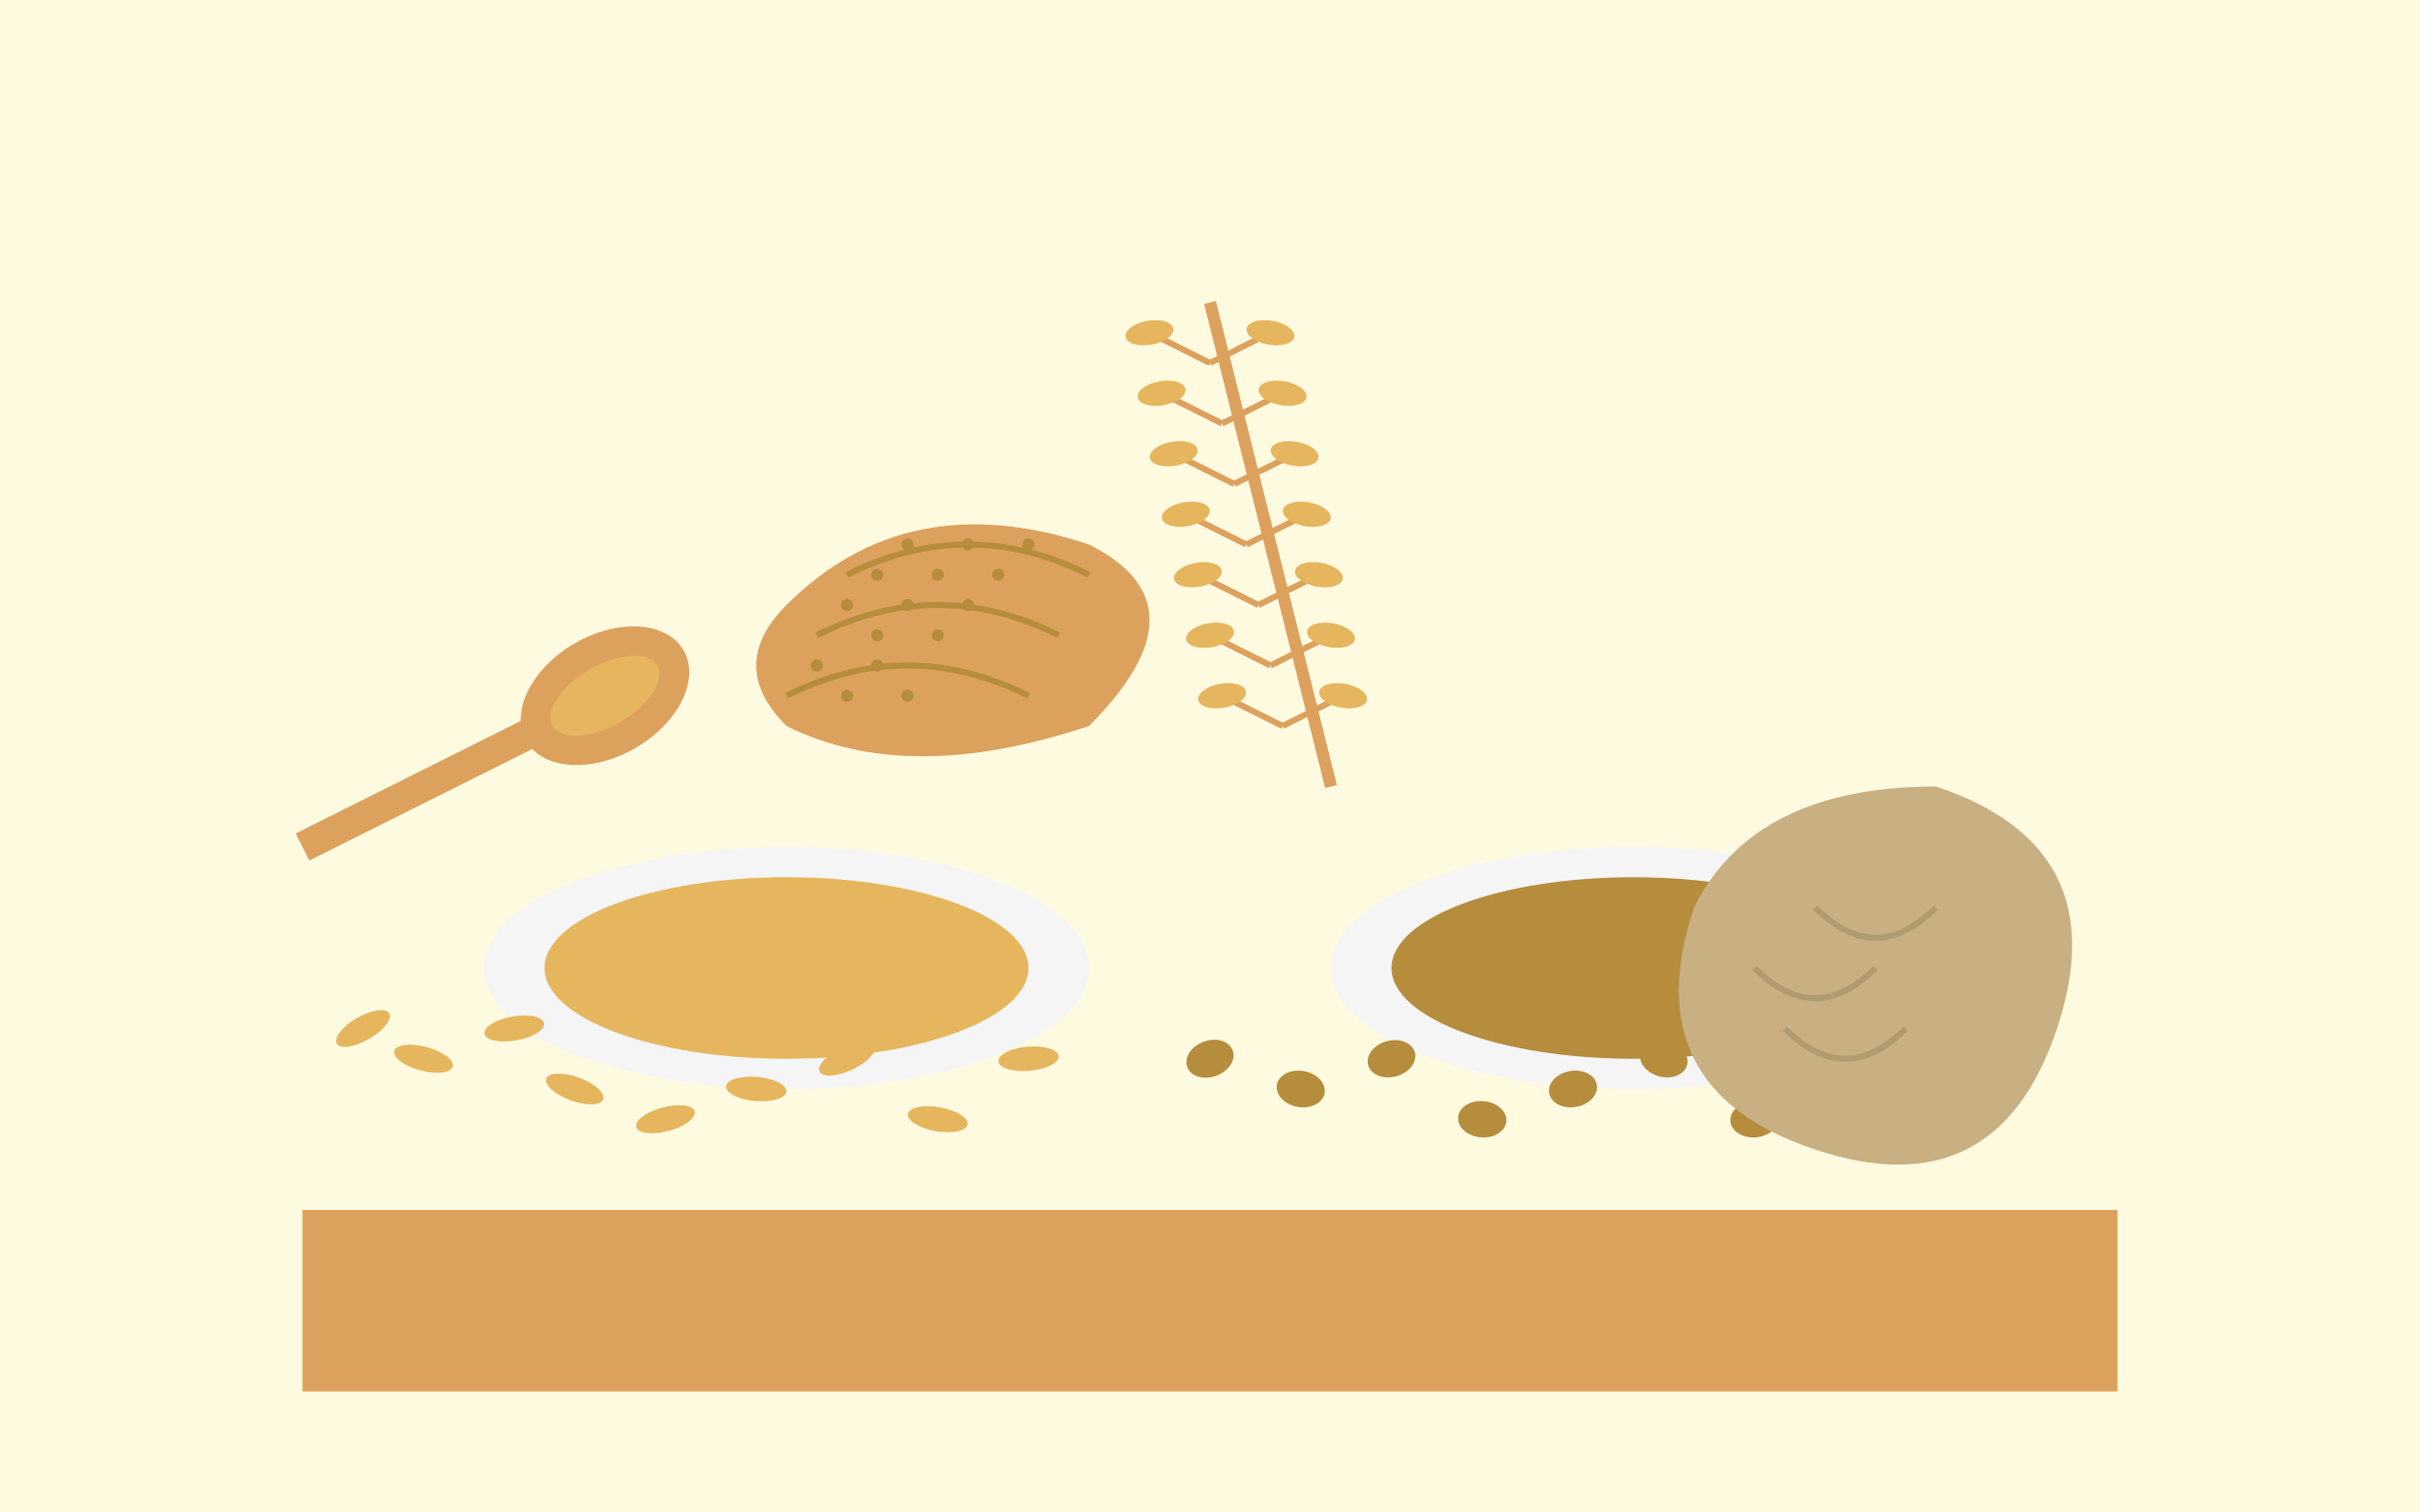 <svg xmlns="http://www.w3.org/2000/svg" viewBox="0 0 400 250" width="100%" height="100%">
  <!-- Background -->
  <rect width="400" height="250" fill="#fefae0" />
  
  <!-- Wooden board surface -->
  <rect x="50" y="200" width="300" height="30" fill="#dda15e" />
  
  <!-- Grain bowls -->
  <ellipse cx="130" cy="160" rx="50" ry="20" fill="#f5f5f5" />
  <ellipse cx="130" cy="160" rx="40" ry="15" fill="#e6b65e" />
  
  <ellipse cx="270" cy="160" rx="50" ry="20" fill="#f5f5f5" />
  <ellipse cx="270" cy="160" rx="40" ry="15" fill="#b58d3d" />
  
  <!-- Scattered grains - left -->
  <g fill="#e6b65e">
    <!-- Barley -->
    <ellipse cx="60" cy="170" rx="5" ry="2" transform="rotate(-30,60,170)" />
    <ellipse cx="70" cy="175" rx="5" ry="2" transform="rotate(15,70,175)" />
    <ellipse cx="85" cy="170" rx="5" ry="2" transform="rotate(-10,85,170)" />
    <ellipse cx="95" cy="180" rx="5" ry="2" transform="rotate(20,95,180)" />
    <ellipse cx="110" cy="185" rx="5" ry="2" transform="rotate(-15,110,185)" />
    <ellipse cx="125" cy="180" rx="5" ry="2" transform="rotate(5,125,180)" />
    <ellipse cx="140" cy="175" rx="5" ry="2" transform="rotate(-25,140,175)" />
    <ellipse cx="155" cy="185" rx="5" ry="2" transform="rotate(10,155,185)" />
    <ellipse cx="170" cy="175" rx="5" ry="2" transform="rotate(-5,170,175)" />
  </g>
  
  <!-- Scattered grains - right -->
  <g fill="#b58d3d">
    <!-- Whole wheat -->
    <ellipse cx="200" cy="175" rx="4" ry="3" transform="rotate(-20,200,175)" />
    <ellipse cx="215" cy="180" rx="4" ry="3" transform="rotate(10,215,180)" />
    <ellipse cx="230" cy="175" rx="4" ry="3" transform="rotate(-15,230,175)" />
    <ellipse cx="245" cy="185" rx="4" ry="3" transform="rotate(5,245,185)" />
    <ellipse cx="260" cy="180" rx="4" ry="3" transform="rotate(-10,260,180)" />
    <ellipse cx="275" cy="175" rx="4" ry="3" transform="rotate(15,275,175)" />
    <ellipse cx="290" cy="185" rx="4" ry="3" transform="rotate(-5,290,185)" />
    <ellipse cx="305" cy="180" rx="4" ry="3" transform="rotate(20,305,180)" />
    <ellipse cx="320" cy="175" rx="4" ry="3" transform="rotate(-15,320,175)" />
  </g>
  
  <!-- Wooden spoon with barley -->
  <path d="M50,140 L90,120" stroke="#dda15e" stroke-width="5" />
  <ellipse cx="100" cy="115" rx="15" ry="10" fill="#dda15e" transform="rotate(-30,100,115)" />
  <ellipse cx="100" cy="115" rx="10" ry="5" fill="#e6b65e" transform="rotate(-30,100,115)" />
  
  <!-- Sack of grains on the right -->
  <path d="M320,130 Q350,140 340,170 Q330,200 300,190 Q270,180 280,150 Q290,130 320,130" fill="#c8b083" />
  <path d="M300,150 Q310,160 320,150" stroke="#b09c70" stroke-width="1" fill="none" />
  <path d="M290,160 Q300,170 310,160" stroke="#b09c70" stroke-width="1" fill="none" />
  <path d="M295,170 Q305,180 315,170" stroke="#b09c70" stroke-width="1" fill="none" />
  
  <!-- Bread with whole grains -->
  <path d="M130,100 Q150,80 180,90 Q200,100 180,120 Q150,130 130,120 Q120,110 130,100" fill="#dda15e" />
  <path d="M140,95 Q160,85 180,95" stroke="#b58d3d" stroke-width="1" fill="none" />
  <path d="M135,105 Q155,95 175,105" stroke="#b58d3d" stroke-width="1" fill="none" />
  <path d="M130,115 Q150,105 170,115" stroke="#b58d3d" stroke-width="1" fill="none" />
  
  <!-- Decorative grains scattered on bread -->
  <g fill="#b58d3d">
    <circle cx="145" cy="95" r="1" />
    <circle cx="150" cy="90" r="1" />
    <circle cx="155" cy="95" r="1" />
    <circle cx="160" cy="90" r="1" />
    <circle cx="165" cy="95" r="1" />
    <circle cx="170" cy="90" r="1" />
    <circle cx="140" cy="100" r="1" />
    <circle cx="145" cy="105" r="1" />
    <circle cx="150" cy="100" r="1" />
    <circle cx="155" cy="105" r="1" />
    <circle cx="160" cy="100" r="1" />
    <circle cx="135" cy="110" r="1" />
    <circle cx="140" cy="115" r="1" />
    <circle cx="145" cy="110" r="1" />
    <circle cx="150" cy="115" r="1" />
  </g>
  
  <!-- Wheat stalk -->
  <path d="M200,50 L220,130" stroke="#dda15e" stroke-width="2" fill="none" />
  <path d="M200,60 L190,55" stroke="#dda15e" stroke-width="1" fill="none" />
  <path d="M202,70 L192,65" stroke="#dda15e" stroke-width="1" fill="none" />
  <path d="M204,80 L194,75" stroke="#dda15e" stroke-width="1" fill="none" />
  <path d="M206,90 L196,85" stroke="#dda15e" stroke-width="1" fill="none" />
  <path d="M208,100 L198,95" stroke="#dda15e" stroke-width="1" fill="none" />
  <path d="M210,110 L200,105" stroke="#dda15e" stroke-width="1" fill="none" />
  <path d="M212,120 L202,115" stroke="#dda15e" stroke-width="1" fill="none" />
  
  <path d="M200,60 L210,55" stroke="#dda15e" stroke-width="1" fill="none" />
  <path d="M202,70 L212,65" stroke="#dda15e" stroke-width="1" fill="none" />
  <path d="M204,80 L214,75" stroke="#dda15e" stroke-width="1" fill="none" />
  <path d="M206,90 L216,85" stroke="#dda15e" stroke-width="1" fill="none" />
  <path d="M208,100 L218,95" stroke="#dda15e" stroke-width="1" fill="none" />
  <path d="M210,110 L220,105" stroke="#dda15e" stroke-width="1" fill="none" />
  <path d="M212,120 L222,115" stroke="#dda15e" stroke-width="1" fill="none" />
  
  <!-- Grain heads -->
  <ellipse cx="190" cy="55" rx="4" ry="2" fill="#e6b65e" transform="rotate(-10,190,55)" />
  <ellipse cx="192" cy="65" rx="4" ry="2" fill="#e6b65e" transform="rotate(-10,192,65)" />
  <ellipse cx="194" cy="75" rx="4" ry="2" fill="#e6b65e" transform="rotate(-10,194,75)" />
  <ellipse cx="196" cy="85" rx="4" ry="2" fill="#e6b65e" transform="rotate(-10,196,85)" />
  <ellipse cx="198" cy="95" rx="4" ry="2" fill="#e6b65e" transform="rotate(-10,198,95)" />
  <ellipse cx="200" cy="105" rx="4" ry="2" fill="#e6b65e" transform="rotate(-10,200,105)" />
  <ellipse cx="202" cy="115" rx="4" ry="2" fill="#e6b65e" transform="rotate(-10,202,115)" />
  
  <ellipse cx="210" cy="55" rx="4" ry="2" fill="#e6b65e" transform="rotate(10,210,55)" />
  <ellipse cx="212" cy="65" rx="4" ry="2" fill="#e6b65e" transform="rotate(10,212,65)" />
  <ellipse cx="214" cy="75" rx="4" ry="2" fill="#e6b65e" transform="rotate(10,214,75)" />
  <ellipse cx="216" cy="85" rx="4" ry="2" fill="#e6b65e" transform="rotate(10,216,85)" />
  <ellipse cx="218" cy="95" rx="4" ry="2" fill="#e6b65e" transform="rotate(10,218,95)" />
  <ellipse cx="220" cy="105" rx="4" ry="2" fill="#e6b65e" transform="rotate(10,220,105)" />
  <ellipse cx="222" cy="115" rx="4" ry="2" fill="#e6b65e" transform="rotate(10,222,115)" />
</svg>